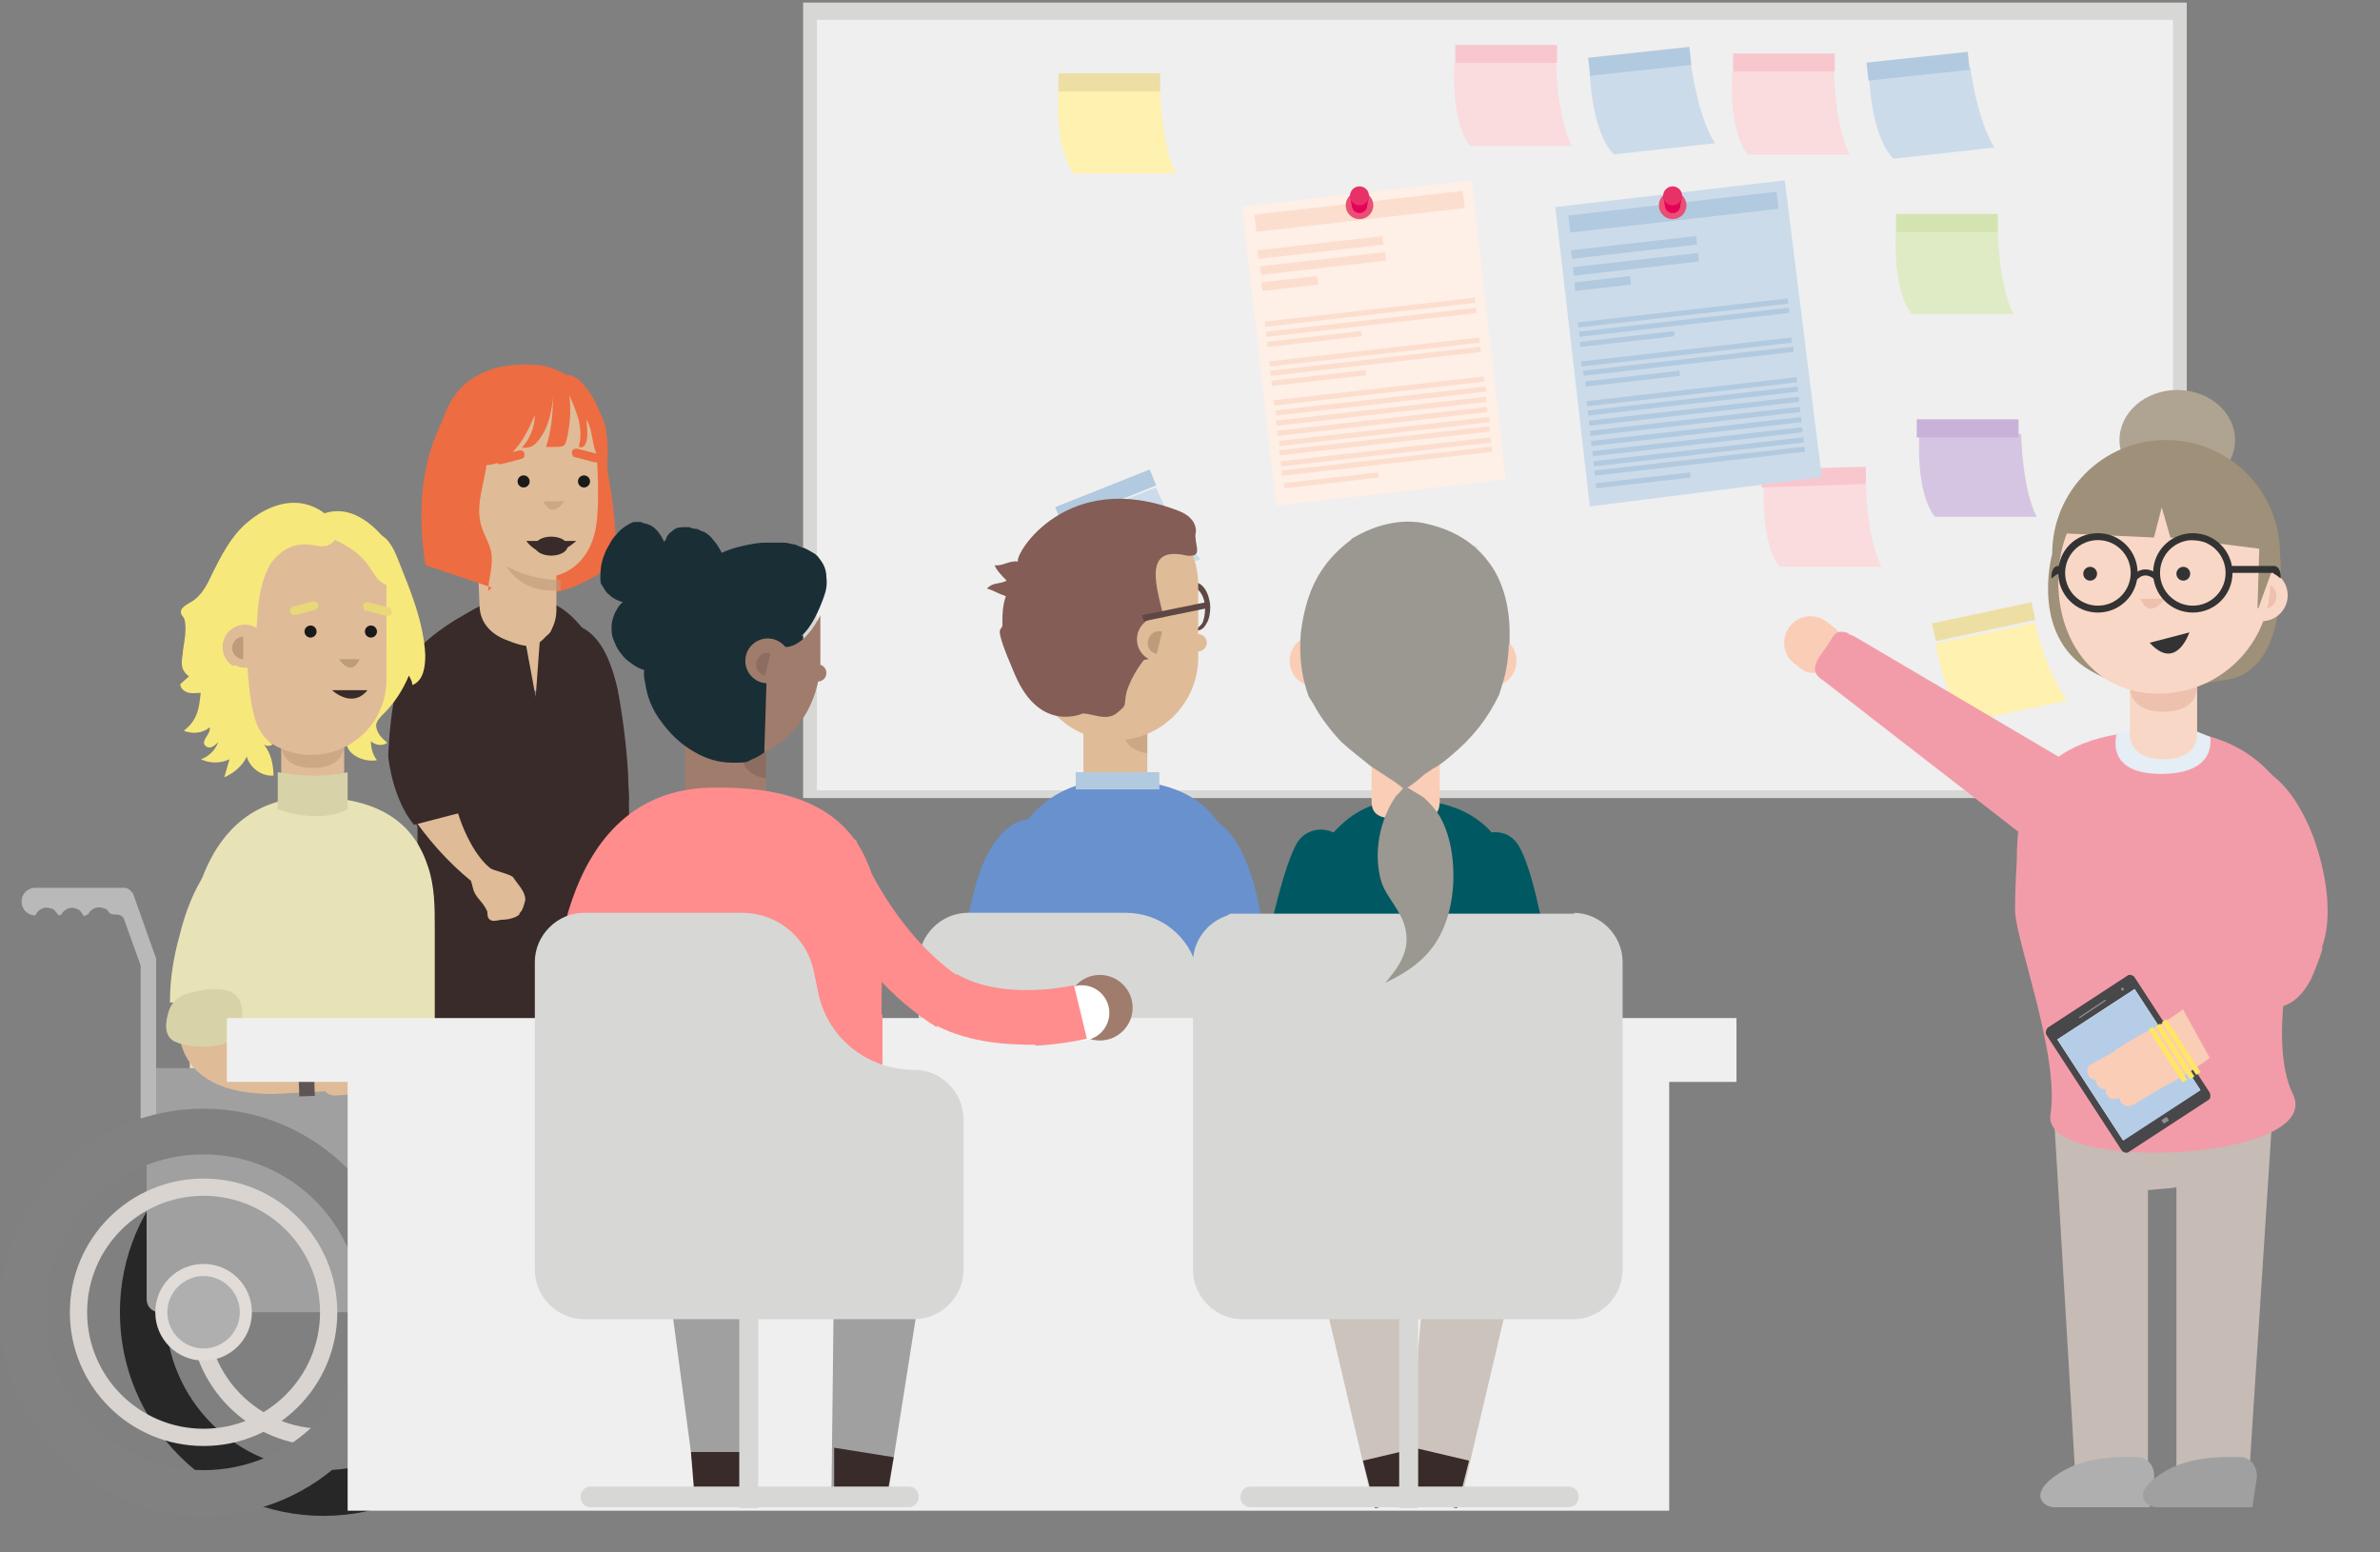 <?xml version="1.0" encoding="UTF-8"?>
<svg id="Layer_1" xmlns="http://www.w3.org/2000/svg" version="1.1" viewBox="0 0 275.9 179.9" width="275.9" height="179.9">
  <rect x="0" y="0" width="275.9" height="179.9" fill="#808080" stroke="none"/>
  <!-- Generator: Adobe Illustrator 29.3.1, SVG Export Plug-In . SVG Version: 2.1.0 Build 151)  -->
  <defs>
    <style>
      .st0 {
        fill: #ed6c41;
      }

      .st1 {
        fill: #e83167;
      }

      .st2 {
        fill: #382b2a;
      }

      .st3 {
        fill: #d4e4b0;
      }

      .st4 {
        fill: #005962;
      }

      .st5, .st6 {
        fill: #e0bb97;
      }

      .st7, .st8, .st9, .st10, .st11, .st12, .st6 {
        fill-rule: evenodd;
      }

      .st7, .st13 {
        fill: #8e6d61;
      }

      .st14 {
        fill: #ccc3bd;
      }

      .st15 {
        fill: #ff8d8d;
      }

      .st8, .st16 {
        fill: #a07c6d;
      }

      .st17 {
        fill: #af8abf;
      }

      .st18 {
        fill: #efefef;
      }

      .st19 {
        fill: #1a2e35;
      }

      .st20, .st12 {
        fill: #f9d7c7;
      }

      .st21 {
        fill: #d8d2a9;
      }

      .st22 {
        fill: #d7d8d5;
      }

      .st23 {
        fill: #e1dcd8;
      }

      .st24, .st9 {
        opacity: .6;
      }

      .st24, .st9, .st25 {
        fill: #be9c7b;
      }

      .st24, .st9, .st26 {
        isolation: isolate;
      }

      .st27 {
        fill: #b6cde7;
      }

      .st28 {
        fill: #423332;
      }

      .st29 {
        fill: #00699a;
      }

      .st30 {
        fill: #5e4846;
      }

      .st31 {
        fill: #995ee5;
      }

      .st32 {
        fill: #afa391;
      }

      .st33 {
        fill: #dfebc5;
      }

      .st10, .st34 {
        fill: #edc1ae;
      }

      .st35 {
        fill: #a0a0a0;
      }

      .st36 {
        fill: #9f9079;
      }

      .st37 {
        fill: #272727;
      }

      .st38 {
        fill: #ccdbea;
      }

      .st39 {
        fill: #48474a;
      }

      .st40 {
        fill: #a377b2;
      }

      .st41 {
        fill: #845d57;
      }

      .st42 {
        fill: #605555;
      }

      .st43 {
        fill: #9b9891;
      }

      .st44 {
        fill: #fff;
      }

      .st45 {
        fill: #f39ca9;
      }

      .st46 {
        fill: #e5edf5;
      }

      .st47 {
        fill: #c6bbb5;
      }

      .st48 {
        fill: #818181;
      }

      .st49 {
        fill: #f7e87c;
      }

      .st50, .st11 {
        fill: #facdb6;
      }

      .st51 {
        fill: #e8d877;
      }

      .st52 {
        fill: #b2cadf;
      }

      .st53 {
        stroke: #398eb7;
        stroke-miterlimit: 10;
        stroke-width: 24px;
      }

      .st53, .st54 {
        fill: none;
      }

      .st55 {
        fill: #e8e2b7;
      }

      .st56 {
        fill: #ea5075;
      }

      .st57 {
        fill: #eaf2d9;
      }

      .st58 {
        fill: #eddfa4;
      }

      .st59 {
        fill: #4e4140;
      }

      .st60 {
        fill: #e5005a;
      }

      .st26 {
        fill: #fafdff;
        opacity: .4;
      }

      .st54 {
        stroke: #d9d4d0;
        stroke-linecap: round;
        stroke-linejoin: round;
        stroke-width: 2px;
      }

      .st61 {
        fill: #6891cd;
      }

      .st62 {
        fill: #ffe663;
      }

      .st63 {
        fill: #feefe7;
      }

      .st64 {
        fill: #b9b9b9;
      }

      .st65 {
        fill: #fff1af;
      }

      .st66 {
        fill: #fadbde;
      }

      .st67 {
        fill: #d6c5e2;
      }

      .st68 {
        fill: #333;
      }

      .st69 {
        fill: #afafaf;
      }

      .st70 {
        fill: #1a1a1a;
      }

      .st71 {
        fill: #7cabcb;
      }

      .st72 {
        fill: #b78e7e;
      }

      .st73 {
        fill: #c9b2d7;
      }

      .st74 {
        fill: #fcdece;
      }

      .st75 {
        fill: #f8c7cd;
      }
    </style>
  </defs>
  <rect id="Rectangle_4197" class="st22" x="93.1" y=".3" width="160.4" height="92.2"/>
  <rect id="Rectangle_4198" class="st18" x="94.7" y="2.3" width="157.2" height="89.3"/>
  <path id="Path_44307" class="st65" d="M136.3,20.1h-11.8c-2.3-2.9-1.8-9.6-1.8-9.6h11.8s.1,6.3,1.8,9.6Z"/>
  <rect id="Rectangle_4200" class="st58" x="122.7" y="8.5" width="11.8" height="2.1"/>
  <path id="Path_44308" class="st38" d="M139.2,64.8l-10.9,4.3c-3.2-1.8-5.2-8.3-5.2-8.3l10.9-4.3s2.4,5.8,5.2,8.3Z"/>
  <rect id="Rectangle_4201" class="st52" x="122.3" y="56.5" width="11.8" height="2" transform="translate(-12.2 51.5) rotate(-21.7)"/>
  <path id="Path_44309" class="st66" d="M218.1,65.7h-11.8c-2.3-2.9-1.8-9.6-1.8-9.6h11.8s.1,6.3,1.8,9.6Z"/>
  <polygon id="Rectangle_4202" class="st75" points="204.2 54.4 216.3 54.1 216.3 56.1 204.2 56.5 204.2 54.4"/>
  <path id="Path_44310" class="st33" d="M173,74.9h-11.8c-2.3-2.9-1.8-9.6-1.8-9.6h11.8s.1,6.3,1.8,9.6Z"/>
  <rect id="Rectangle_4203" class="st3" x="159.4" y="63.3" width="11.8" height="2.1"/>
  <path id="Path_44311" class="st67" d="M236.1,59.9h-11.8c-2.3-2.9-1.8-9.6-1.8-9.6h11.8s.1,6.3,1.8,9.6Z"/>
  <rect id="Rectangle_4204" class="st73" x="222.2" y="48.6" width="11.8" height="2.1"/>
  <rect id="Rectangle_4205" class="st63" x="145.9" y="22.3" width="26.8" height="34.9" transform="translate(-3.5 18.3) rotate(-6.5)"/>
  <rect id="Rectangle_4206" class="st74" x="145.5" y="23.5" width="24.3" height="2" transform="translate(-1.8 18) rotate(-6.5)"/>
  <rect id="Rectangle_4207" class="st74" x="145.8" y="28.2" width="14.6" height="1" transform="translate(-2.3 17.5) rotate(-6.5)"/>
  <rect id="Rectangle_4208" class="st74" x="146.1" y="30" width="14.6" height="1" transform="translate(-2.5 17.6) rotate(-6.5)"/>
  <rect id="Rectangle_4209" class="st74" x="146.3" y="32.4" width="6.5" height="1" transform="translate(-2.8 17.1) rotate(-6.5)"/>
  <rect id="Rectangle_4210" class="st74" x="146.6" y="35.9" width="24.5" height=".6" transform="translate(-3.1 18.2) rotate(-6.5)"/>
  <rect id="Rectangle_4211" class="st74" x="146.7" y="37.1" width="24.5" height=".6" transform="translate(-3.2 18.2) rotate(-6.5)"/>
  <rect id="Rectangle_4212" class="st74" x="146.9" y="39" width="11" height=".6" transform="translate(-3.5 17.5) rotate(-6.5)"/>
  <rect id="Rectangle_4213" class="st74" x="147.1" y="40.5" width="24.5" height=".6" transform="translate(-3.6 18.3) rotate(-6.5)"/>
  <rect id="Rectangle_4214" class="st74" x="147.2" y="41.6" width="24.5" height=".6" transform="translate(-3.7 18.3) rotate(-6.5)"/>
  <rect id="Rectangle_4215" class="st74" x="147.4" y="43.5" width="11" height=".6" transform="translate(-4 17.6) rotate(-6.5)"/>
  <rect id="Rectangle_4216" class="st74" x="147.6" y="45" width="24.5" height=".6" transform="translate(-4.1 18.4) rotate(-6.5)"/>
  <rect id="Rectangle_4217" class="st74" x="147.8" y="46.2" width="24.5" height=".6" transform="translate(-4.2 18.4) rotate(-6.5)"/>
  <rect id="Rectangle_4218" class="st74" x="148.8" y="55.4" width="11" height=".6" transform="translate(-5.3 17.8) rotate(-6.5)"/>
  <rect id="Rectangle_4219" class="st74" x="147.9" y="47.4" width="24.5" height=".6" transform="translate(-4.4 18.4) rotate(-6.5)"/>
  <rect id="Rectangle_4220" class="st74" x="148" y="48.5" width="24.5" height=".6" transform="translate(-4.5 18.5) rotate(-6.5)"/>
  <rect id="Rectangle_4221" class="st74" x="148.2" y="49.7" width="24.5" height=".6" transform="translate(-4.6 18.5) rotate(-6.5)"/>
  <rect id="Rectangle_4222" class="st74" x="148.3" y="50.8" width="24.5" height=".6" transform="translate(-4.8 18.5) rotate(-6.5)"/>
  <rect id="Rectangle_4223" class="st74" x="148.4" y="52.1" width="24.5" height=".6" transform="translate(-4.9 18.5) rotate(-6.5)"/>
  <rect id="Rectangle_4224" class="st74" x="148.5" y="53.2" width="24.5" height=".6" transform="translate(-5 18.5) rotate(-6.5)"/>
  <circle id="Ellipse_1544" class="st56" cx="157.6" cy="23.8" r="1.6"/>
  <path id="Path_44312" class="st60" d="M156.5,22.7l.2,1.1c0,.5.4.9.9.9s.9-.4.9-.9l.2-1.1h-2.2,0Z"/>
  <circle id="Ellipse_1545" class="st1" cx="157.6" cy="22.7" r="1.1"/>
  <path id="Path_44313" class="st66" d="M182.2,16.9h-11.8c-2.3-2.9-1.8-9.6-1.8-9.6h11.8s.1,6.3,1.8,9.6Z"/>
  <rect id="Rectangle_4225" class="st75" x="168.7" y="5.2" width="11.8" height="2.1"/>
  <path id="Path_44314" class="st66" d="M214.4,17.9h-11.8c-2.3-2.9-1.8-9.6-1.8-9.6h11.8s.1,6.3,1.8,9.6Z"/>
  <rect id="Rectangle_4226" class="st75" x="200.9" y="6.2" width="11.8" height="2.1"/>
  <path id="Path_44315" class="st38" d="M198.8,16.6l-11.7,1.3c-2.6-2.6-2.8-9.3-2.8-9.3l11.7-1.3s.8,6.2,2.8,9.3Z"/>
  <rect id="Rectangle_4227" class="st52" x="184.2" y="6.1" width="11.8" height="2.1" transform="translate(.3 20.2) rotate(-6.1)"/>
  <path id="Path_44316" class="st38" d="M231.2,17.1l-11.7,1.3c-2.6-2.6-2.8-9.3-2.8-9.3l11.7-1.3s.8,6.2,2.8,9.3Z"/>
  <rect id="Rectangle_4228" class="st52" x="216.5" y="6.6" width="11.8" height="2.1" transform="translate(.4 23.7) rotate(-6.1)"/>
  <polygon id="Rectangle_4229" class="st38" points="180.3 24 206.9 20.9 211.2 55.3 184.3 58.7 180.3 24"/>
  <rect id="Rectangle_4230" class="st52" x="181.8" y="23.6" width="24.3" height="2" transform="translate(-1.5 22.1) rotate(-6.5)"/>
  <rect id="Rectangle_4231" class="st52" x="182.1" y="28.2" width="14.6" height="1" transform="translate(-2 21.6) rotate(-6.5)"/>
  <rect id="Rectangle_4232" class="st52" x="182.3" y="30.1" width="14.6" height="1" transform="translate(-2.2 21.7) rotate(-6.5)"/>
  <rect id="Rectangle_4233" class="st52" x="182.5" y="32.4" width="6.5" height="1" transform="translate(-2.5 21.2) rotate(-6.5)"/>
  <rect id="Rectangle_4234" class="st52" x="182.9" y="36" width="24.5" height=".6" transform="translate(-2.9 22.3) rotate(-6.5)"/>
  <rect id="Rectangle_4235" class="st52" x="183" y="37.1" width="24.5" height=".6" transform="translate(-3 22.3) rotate(-6.5)"/>
  <rect id="Rectangle_4236" class="st52" x="183.1" y="39" width="11" height=".6" transform="translate(-3.2 21.6) rotate(-6.5)"/>
  <rect id="Rectangle_4237" class="st52" x="183.3" y="40.5" width="24.5" height=".6" transform="translate(-3.4 22.4) rotate(-6.5)"/>
  <rect id="Rectangle_4238" class="st52" x="183.5" y="41.6" width="24.5" height=".6" transform="translate(-3.5 22.4) rotate(-6.5)"/>
  <rect id="Rectangle_4239" class="st52" x="183.8" y="43.6" width="11" height=".6" transform="translate(-3.8 21.7) rotate(-6.5)"/>
  <rect id="Rectangle_4240" class="st52" x="183.9" y="45.1" width="24.5" height=".6" transform="translate(-3.9 22.5) rotate(-6.5)"/>
  <rect id="Rectangle_4241" class="st52" x="184" y="46.2" width="24.5" height=".6" transform="translate(-4 22.5) rotate(-6.5)"/>
  <rect id="Rectangle_4242" class="st52" x="185" y="55.4" width="11" height=".6" transform="translate(-5.1 21.9) rotate(-6.5)"/>
  <rect id="Rectangle_4243" class="st52" x="184.1" y="47.4" width="24.5" height=".6" transform="translate(-4.1 22.5) rotate(-6.5)"/>
  <rect id="Rectangle_4244" class="st52" x="184.3" y="48.5" width="24.5" height=".6" transform="translate(-4.3 22.6) rotate(-6.5)"/>
  <rect id="Rectangle_4245" class="st52" x="184.4" y="49.7" width="24.5" height=".6" transform="translate(-4.4 22.6) rotate(-6.5)"/>
  <rect id="Rectangle_4246" class="st52" x="184.5" y="50.9" width="24.5" height=".6" transform="translate(-4.5 22.6) rotate(-6.5)"/>
  <rect id="Rectangle_4247" class="st52" x="184.7" y="52.1" width="24.5" height=".6" transform="translate(-4.7 22.6) rotate(-6.5)"/>
  <rect id="Rectangle_4248" class="st52" x="184.8" y="53.2" width="24.5" height=".6" transform="translate(-4.8 22.6) rotate(-6.5)"/>
  <circle id="Ellipse_1546" class="st56" cx="193.9" cy="23.8" r="1.6"/>
  <path id="Path_44317" class="st60" d="M192.8,22.7l.2,1.1c0,.5.4.9.9.9s.9-.4.9-.9l.2-1.1h-2.2,0Z"/>
  <circle id="Ellipse_1547" class="st1" cx="193.9" cy="22.7" r="1.1"/>
  <path id="Path_44318" class="st33" d="M233.4,36.4h-11.8c-2.3-2.9-1.8-9.6-1.8-9.6h11.8s.1,6.3,1.8,9.6Z"/>
  <rect id="Rectangle_4249" class="st3" x="219.8" y="24.8" width="11.8" height="2.1"/>
  <path id="Path_44319" class="st65" d="M239.7,81.2l-11.5,2.4c-2.8-2.3-3.8-9-3.8-9l11.5-2.4s1.4,6.1,3.8,9Z"/>
  <rect id="Rectangle_4250" class="st58" x="224.1" y="71" width="11.8" height="2.1" transform="translate(-10 49.4) rotate(-12)"/>
  <path id="Path_42662" class="st72" d="M69.3,105.9c-.4,0-.7-.2-.8-.6h0v-2.8c0-.4.2-.7.6-.7s.7.3.7.6h0v2.7c0,.3-.2.6-.5.7h0Z"/>
  <path id="Path_42663" class="st72" d="M70.3,105.7h0c-.4,0-.7-.3-.7-.6h0v-2.4c0-.4.2-.7.6-.7s.7.3.7.6h0v2.4c0,.3-.2.6-.5.7h0Z"/>
  <path id="Path_42664" class="st72" d="M71.3,105.3h0c-.4,0-.7-.3-.7-.6h0l-.2-2.8c0-.4.2-.7.6-.7s.7.2.7.6h0l.2,2.8c0,.4-.2.6-.6.7h0Z"/>
  <path id="Path_42665" class="st72" d="M72.3,104.7h0c-.4,0-.7-.2-.7-.6l-.2-2.5c0-.4.2-.7.6-.7s.7.2.7.6h0l.2,2.5c0,.4-.2.6-.6.7h0Z"/>
  <path id="Path_42592" class="st2" d="M67,102.1s.3-5.7,0-11.7c0-2.9-.4-5.7-.9-8.5-.6-3.2-1.3-4-1.4-4.1-1.4-.8-1.9-2.5-1.1-3.9s2.4-1.9,3.8-1.2c2,1,3.3,3.3,4.2,7.2.6,3.2,1,6.4,1.2,9.6.3,6.5,0,12.8,0,12.8,0,0-5.8,1.3-5.7-.3h0Z"/>
  <path id="Path_42586" class="st5" d="M62.4,71c1,0,1.9.8,1.9,1.9v4.5c0,1.8-1.3,2.6-2.9,2.8h-1.8c-1.5-.3-2.5-1.1-2.5-2.8v-4.5c0-1,.8-1.9,1.9-1.9h3.5-.1Z"/>
  <path id="Path_42587" class="st2" d="M48.4,92.8h0v-1.8c0-7.8.6-18.8,8.6-21.3,0,2.5,2.4,3.7,3.8,4.1l1.3,7,.5-6.9c1.6-.2,1.6-1.4,1.6-3.9,8.3,4.1,8.7,22.6,8.7,22.6l-2.9,27.5h-21.6v-27.3h0Z"/>
  <path id="Path_42591" class="st2" d="M55.7,98.8s-2.8-3.2-2.5-9.1c0-2.9.4-5.7.9-8.5.6-3.2,1.3-4,1.4-4.1,1.4-.8,1.9-2.5,1.1-3.9-.8-1.4-2.4-1.9-3.8-1.2-2,1-3.3,3.3-4.2,7.2-.6,3.2-1,6.4-1.2,9.6-1.1,8.9,5,10.3,5,10.3l.6-.2h2.6c0,0,.1-.1.1-.1Z"/>
  <path id="Path_43136" class="st5" d="M52.4,91.6c-1.5,1.1-3.1,2-4.9,2.6,2,3,4.4,5.7,7.1,7.9l.3,1.1c.2.6.7,1.1,1.1,1.6.2.3.4.6.5.9,0,.3,0,.7.3.9.4.3,1,0,1.5,0s1.5-.2,1.9-.6c0-.2.2-.3.3-.5.2-.4.3-.8.4-1.2,0-1-.9-1.8-1.4-2.6-.3-.4-2.4-.8-2.7-1.1-1.4-1.1-3.4-4.1-4.4-9h0Z"/>
  <path id="Path_43137" class="st2" d="M55.8,93.6s-1.9-1-1.7-5.9c0-2.8-4.4-4.5-4.1-6.3.5-2.6,1-3.3,1.1-3.4,1-.7,1.4-2,.9-3.1-.6-1.2,4.1-4.9,3-4.3-1.5.8-8.4,4.4-9.1,9.2-.5,2.6-.8,5.2-.9,7.9.7,5.5,3,7.9,3,7.9l7.7-2h0Z"/>
  <path id="Path_43946" class="st71" d="M125.4,171.8h1c1.7,0,3.1,2,3.1.3v-35.3c0-1.7-1.4-3-3.1-3.1h-1c-1.7,0-7.7,1.4-7.7,3.1l4.7,35.3c0,1.7,1.4-.4,3.1-.4h0Z"/>
  <path id="Path_43947" class="st29" d="M122.4,174.5h7v-6.2h-7.5s.5,6.2.5,6.2Z"/>
  <path id="Path_43948" class="st71" d="M136.3,171.7l1,.2c1.6.4,2.5,2.7,2.9,1l8.1-34.4c.4-1.6-.6-3.3-2.3-3.7l-1-.2c-1.6-.4-7.9.6-8.3,2.2l-3,34.8c-.4,1.6.9-.5,2.6,0h0Z"/>
  <path id="Path_43949" class="st29" d="M133.7,173.6l5.9,1.2,1.4-5.5-6.8-1.6-.5,6h0Z"/>
  <path id="Path_42695" class="st61" d="M143.5,106.9v19.1h-28.5v-19.2s.5-16.4,14.2-16.4,14.3,9.1,14.2,15.2v1.2h.1Z"/>
  <path id="Path_42696" class="st6" d="M133,89.7v-5.6h-7.4v5.6c1.2.6,2.5.8,3.9.9l-.2-.2c2,0,3.7,1.1,3.7-.6h0Z"/>
  <path id="Path_42701" class="st61" d="M117.7,126s-.7-9.7,0-14.9c.3-2.5.8-4.9,1.4-7.3.8-2.6,1.6-3.1,1.6-3.1,1.5-.8,2.1-2.6,1.3-4.1-.8-1.5-2.6-2-4.1-1.3-2,1-3.5,3.2-4.6,6.6-.8,2.8-1.4,5.6-1.7,8.5-.7,5.6,0,15.7,0,15.7h6.1,0Z"/>
  <path id="Path_42712" class="st61" d="M147.7,126c0-4.3,0-8.6-.5-12.8-.3-3.4-.9-6.9-1.7-10.2-1.1-4.1-2.6-6.7-4.6-7.9-1.5-.9-3.4-.2-4.1,1.6s-.2,4.1,1.3,5c0,0,.8.6,1.6,3.7.7,2.9,1.2,5.8,1.4,8.8.4,4,.5,8,.4,12h6.1v-.2Z"/>
  <rect id="Rectangle_2544" class="st52" x="124.7" y="89.5" width="9.7" height="2"/>
  <rect id="Rectangle_3851" class="st22" x="130.3" y="119.1" width="2.2" height="55.7"/>
  <path id="Rectangle_3852" class="st22" d="M113.1,172.3h36.8c.7,0,1.2.5,1.2,1.2h0c0,.7-.5,1.2-1.2,1.2h-36.8c-.7,0-1.2-.5-1.2-1.2h0c0-.7.5-1.2,1.2-1.2Z"/>
  <path id="Path_43951" class="st22" d="M112.2,152.9h38.4c3.1,0,5.7-2.6,5.7-5.7h0v-17.5c0-3.1-2.6-5.7-5.7-5.7h-.1c-5.3,0-9.9-3.5-11.1-8.7l-.6-2.9c-.9-3.9-4.3-6.6-8.3-6.6h-18.3c-3.1,0-5.7,2.6-5.7,5.7h0v35.7c0,3.1,2.6,5.7,5.7,5.7h0Z"/>
  <path id="Path_43942" class="st17" d="M68.6,164.2l2.4,2.2,8.5-3.8c.5-.2.9-.7,1-1.3.2-.8-.2-1.8-2.9-2-3.1-.2-6.5.5-8.5,1.6-1,.6-1.3,1.8-.8,2.8,0,.2.2.3.3.4h0Z"/>
  <path id="Path_43943" class="st40" d="M64.6,165.8l2,3,10.7-4.9c.5-.2.9-.6,1-1.1.3-.8,0-2.1-3.4-2.6-3.6-.5-7.2,1.2-9.7,2.4-1.1.6-1.4,2.1-.6,3.2h0Z"/>
  <path id="Path_1446" class="st37" d="M37.5,128.5h0c-13,0-23.6,10.6-23.6,23.6s10.6,23.6,23.6,23.6,23.6-10.6,23.6-23.6-10.6-23.6-23.6-23.6h0M37.5,170.4c-10.1,0-18.3-8.2-18.3-18.3h0c0-10.1,8.2-18.3,18.3-18.3s18.3,8.2,18.3,18.3-8.2,18.3-18.3,18.3"/>
  <circle id="Ellipse_201" class="st54" cx="37.5" cy="152.1" r="14.5"/>
  <path id="Path_42514" class="st55" d="M50.4,108.6h0v-1.2c0-2.2,0-4.7-.8-7-1.4-4.3-4.8-8-13.4-8-13.7,0-14.2,16.2-14.2,16.2v19h28.4v-18.9h0Z"/>
  <path id="Path_1438" class="st35" d="M75.4,167.1l-9.9,4.5-1.1-1.8,10.1-4.6.9,1.9h0Z"/>
  <path id="Path_43944" class="st59" d="M55.2,129.4l6.5.5c1.5.1,2.8,1.2,3.6,2.7l8.6,26.9-6.5,3.3-9-22.9h-10.9l7.8-10.5h0Z"/>
  <path id="Path_43945" class="st2" d="M71.2,160.8l-13.1-31c-.6-1.5-2-2.6-3.6-2.7h-.6l-9.9.6c-4.9-2.8-12,0-12,0l2.2,17.2s-2.9.2,4.8,1c5.7.6,9.1-2.4,9.1-2.4l3.8-2.6,12.3,23.4,7-3.7v.2Z"/>
  <path id="Path_1436" class="st35" d="M48.2,143.2h-31.2v-19.4h25.5c3.2,0,5.7,2.6,5.7,5.7h0v13.7h0Z"/>
  <rect id="Rectangle_620" class="st35" x="25.1" y="143.2" width="24.8" height="2.4"/>
  <path id="Path_1437" class="st35" d="M65.6,171.6l-17.4-27.1,1.7-1.3,17.6,27.1-2,1.3h0Z"/>
  <path id="Path_1439" class="st64" d="M15.4,103.6c-.2-.4-.6-.7-1-.7H4.1c-.9,0-1.6.7-1.6,1.6s.7,1.6,1.6,1.6h0c.3-.7,1.1-1.1,1.8-.8.3,0,.6.4.8.7,0,0,.2.2.4,0,0,0,0,0,0,0,.4-.7,1.2-1,1.9-.6.2,0,.4.3.6.6,0,.2.3.2.5,0h.1c.4-.8,1.2-1,1.9-.7.2,0,.4.2.5.4.1.2.4.3.6.3h.3c.4,0,.8.2.9.6l1.9,5.3v22h1.8v-22.8l-2.7-7.6h-.2Z"/>
  <path id="Path_1443" class="st35" d="M46.8,152.1h-28.3c-.8,0-1.5-.6-1.5-1.5v-8.8c0-.8.6-1.5,1.5-1.5h28.3c.8,0,1.5.6,1.5,1.5v8.8c0,.8-.6,1.5-1.5,1.5"/>
  <path id="Path_1444" class="st23" d="M29.2,152.1c0,3.1-2.5,5.6-5.6,5.6s-5.6-2.5-5.6-5.6,2.5-5.6,5.6-5.6h0c3.1,0,5.6,2.5,5.6,5.6h0"/>
  <path id="Path_1445" class="st69" d="M27.8,152.1c0,2.3-1.9,4.2-4.2,4.2s-4.2-1.9-4.2-4.2,1.9-4.2,4.2-4.2h0c2.3,0,4.2,1.9,4.2,4.2"/>
  <path id="Path_1446-2" class="st48" d="M23.6,128.5h0c-13.1,0-23.6,10.6-23.6,23.6s10.6,23.6,23.6,23.6,23.6-10.6,23.6-23.6-10.6-23.6-23.6-23.6h0M23.6,170.4c-10.1,0-18.3-8.2-18.3-18.3h0c0-10.1,8.2-18.3,18.3-18.3s18.3,8.2,18.3,18.3-8.2,18.3-18.3,18.3"/>
  <circle id="Ellipse_201-2" class="st54" cx="23.6" cy="152.1" r="14.5"/>
  <path id="Path_42529" class="st5" d="M31.7,126.8h0c-4.4,0-7.3-1-9.2-3-1.5-1.7-2.1-4-1.8-7.1v-.3c.8-2.5,6.1-2.1,5.2,1.2-.1,1.3,0,2.2.5,2.8.9,1,3.6,1.2,5.1,1.2l7.8-.4.3,5.2-7.9.4h0Z"/>
  <path id="Path_42530" class="st16" d="M38.5,122.7c-.5,0-.9-.4-.9-.9s.4-.8.8-.9c.5,0,.9-1.1,1-1.6,0-.5.6-.8,1-.7s.8.6.7,1h0c-.2,1-1,2.8-2.6,3h0,0Z"/>
  <path id="Path_42531" class="st16" d="M39.5,122.9c-.5,0-.9-.4-.9-.9s.3-.8.8-.9l2.6-.4c.5,0,.9.2,1,.7,0,.5-.2.9-.7,1h0l-2.6.4h-.2,0Z"/>
  <path id="Path_42532" class="st16" d="M39.7,124.2c-.5,0-.9-.4-.9-.9s.3-.8.8-.9l2.6-.4c.5,0,.9.3,1,.8s-.3.9-.8,1l-2.6.4h0Z"/>
  <path id="Path_42533" class="st16" d="M38.9,125.5c-.5,0-.9-.4-.9-.9s.3-.8.8-.9l2.6-.4c.5,0,.9.3,1,.8s-.3.9-.8,1h0l-2.6.4h0Z"/>
  <path id="Path_42534" class="st5" d="M38.5,126.9c-.5,0-.9-.4-.9-.8s.4-.9.8-.9l2.6-.2c.5,0,.9.3,1,.8,0,.5-.3.9-.8,1l-2.6.2h0Z"/>
  <rect id="Rectangle_2515" class="st42" x="34.6" y="121.2" width="1.8" height="5.9" transform="translate(-4.1 1.2) rotate(-1.9)"/>
  <circle id="Ellipse_598" class="st57" cx="35.5" cy="123.4" r="1.5"/>
  <path id="Path_42535" d="M35.5,125.1c-.9,0-1.7-.7-1.8-1.6s.7-1.7,1.6-1.8h0c.5,0,1,.3,1.4.7.2.3.3.6.3,1,0,.9-.8,1.7-1.7,1.7h.1ZM35.5,122.1c-.8,0-1.4.6-1.4,1.4s.6,1.4,1.4,1.4,1.4-.6,1.4-1.4h0c0-.8-.6-1.4-1.4-1.4h0Z"/>
  <path id="Path_42536" class="st55" d="M25.6,116.2h-5.9c0-2.7.4-5.2,1.1-7.7,1.4-5.8,4-9.7,7.7-11.7l2.8,5.1c-2.7,1.4-4.1,5.1-4.8,7.9-.5,2.1-.8,4.3-.9,6.4h0Z"/>
  <path id="Path_42537" class="st21" d="M21.7,115.2c-1,.2-1.8,1-2.1,1.9-.4,1.2-.7,2.9.6,3.6,2.3,1.1,6.9.7,7.5-1s.8-4.3-1.4-4.9c-1.4-.4-3.4,0-4.7.4h0Z"/>
  <rect id="Rectangle_3848" class="st18" x="26.3" y="118" width="175" height="7.4"/>
  <rect id="Rectangle_3849" class="st18" x="40.3" y="123.5" width="153.2" height="51.6"/>
  <path id="Path_43952" class="st35" d="M83.6,171.8h1c1.7,0,3.1,2,3.1.3v-35.3c0-1.7-1.4-3-3.1-3.1h-1c-1.7,0-7.7,1.4-7.7,3.1l4.7,35.3c0,1.7,1.4-.4,3.1-.4h0Z"/>
  <path id="Path_43953" class="st2" d="M80.6,174.5h7v-6.2h-7.5l.5,6.2Z"/>
  <path id="Path_43954" class="st35" d="M99,171.8l1,.2c1.7.3,2.7,2.5,3,.8l5.5-34.9c.2-1.7-.9-3.2-2.6-3.5l-1-.2c-1.7-.3-7.9,1.2-8.1,2.9l-.4,35c-.3,1.7.9-.5,2.6-.3h0Z"/>
  <path id="Path_43955" class="st2" d="M96.6,173.9l6,.7,1-5.7-6.9-1.1v6h0Z"/>
  <path id="Path_42742" class="st8" d="M88.8,93.5v-8.3h-9.4v6.8c0,2.1,2.1,3,4.7,3h0c2.6,0,3.1,1.5,3.1-.6l1.6-.8h0Z"/>
  <path id="Path_43956" class="st53" d="M126,118.4"/>
  <path id="Path_43957" class="st15" d="M108.5,119c-10.6-6.6-15.1-19.1-15.3-19.6l6-2.1c0,0,4,10.9,12.7,16.4l-3.4,5.4h0Z"/>
  <circle id="Ellipse_1348" class="st16" cx="127.5" cy="116.8" r="3.8"/>
  <circle id="Ellipse_1349" class="st44" cx="125.4" cy="117.4" r="3.2"/>
  <path id="Path_43959" class="st15" d="M120,121.1c-3.6,0-8.3-.3-12.3-2.7l3.2-5.5c5.5,3.2,13.5,1.3,13.6,1.3l1.5,6.2c-1.9.4-3.9.7-5.9.8h0Z"/>
  <path id="Path_43960" class="st50" d="M92.6,76.9"/>
  <path id="Path_42741" class="st15" d="M102.3,117.6v30.4h-38.1v-30.6s-.6-26.5,19-26.1c20.5-.2,19.1,14.4,19,24.3v2h0Z"/>
  <rect id="Rectangle_3853" class="st22" x="85.7" y="119.1" width="2.2" height="55.7"/>
  <path id="Rectangle_3854" class="st22" d="M68.5,172.3h36.8c.7,0,1.2.5,1.2,1.2h0c0,.7-.5,1.2-1.2,1.2h-36.8c-.7,0-1.2-.5-1.2-1.2h0c0-.7.5-1.2,1.2-1.2Z"/>
  <path id="Path_43962" class="st22" d="M67.6,152.9h38.4c3.1,0,5.7-2.6,5.7-5.7h0v-17.5c0-3.1-2.6-5.7-5.7-5.7h0c-5.3,0-9.9-3.5-11.1-8.7l-.6-2.9c-.9-3.9-4.3-6.6-8.3-6.6h-18.3c-3.1,0-5.7,2.6-5.7,5.7h0v35.7c0,3.1,2.6,5.7,5.7,5.7Z"/>
  <path id="Path_43963" class="st14" d="M162.7,171.7l-1,.2c-1.6.4-2.5,2.7-2.9,1l-8.1-34.4c-.4-1.6.6-3.3,2.3-3.7l1-.2c1.6-.4,7.9.6,8.3,2.2l3,34.8c.4,1.6-.9-.5-2.6,0h0Z"/>
  <path id="Path_43964" class="st2" d="M165.3,173.6l-5.9,1.2-1.4-5.5,6.8-1.6.5,6h0Z"/>
  <path id="Path_43965" class="st14" d="M165.7,171.7l1,.2c1.6.4,2.5,2.7,2.9,1l8.1-34.4c.4-1.6-.6-3.3-2.3-3.7l-1-.2c-1.6-.4-7.9.6-8.3,2.2l-3,34.8c-.4,1.6.9-.5,2.6,0h0Z"/>
  <path id="Path_43966" class="st2" d="M163,173.6l5.9,1.2,1.4-5.5-6.8-1.6-.5,6h0Z"/>
  <path id="Path_42669" class="st4" d="M176.9,118.7c-1.6,0-3-1.2-3.2-2.8h0c-.8-5.7-2.3-12.8-3.2-14.5-.9-1.6-.4-3.6,1.2-4.5,1.6-.9,3.5-.4,4.4,1.2h0c.6,1.1,1.6,3.3,2.9,10.1.7,3.6,1.1,6.7,1.2,6.8.2,1.8-1,3.4-2.8,3.7h-.5,0Z"/>
  <path id="Path_42670" class="st4" d="M149.1,118.7c-1.8,0-3.3-1.5-3.3-3.3s0-.4,0-.6c.4-2.2,2.5-13.4,4.5-17,.9-1.6,2.9-2.1,4.5-1.2s2.1,2.9,1.2,4.5c-1.1,1.9-2.9,9.8-3.8,14.8-.3,1.6-1.6,2.7-3.2,2.7h.1Z"/>
  <circle id="Ellipse_660" class="st50" cx="152.5" cy="76.6" r="3"/>
  <circle id="Ellipse_662" class="st50" cx="172.8" cy="76.6" r="3"/>
  <path id="Path_42679" class="st4" d="M176.7,112.6h0v-1.5c0-7.5-.8-18.4-13.8-18.4s-13.8,19.8-13.8,19.8v23.3h27.7v-23.1h0Z"/>
  <path id="Path_42680" class="st11" d="M162.9,94.9h0c-2.2,0-3.9,0-3.9-2v-7h7.9v7c0,2.2-1.8,2-3.9,2h-.1Z"/>
  <path id="Path_42684" class="st28" d="M174.5,76.2"/>
  <path id="Path_42689" class="st31" d="M149.3,118.7c-1.8,0-3.3-1.5-3.3-3.3s1-2.8,2.4-3.2l17.9-4.5c1.8-.4,3.5.6,3.9,2.4.4,1.7-.6,3.5-2.3,3.9l-17.9,4.5c-.3,0-.5,0-.8,0h.1Z"/>
  <path id="Path_42690" class="st31" d="M177,118.7c-.3,0-.6,0-.8,0l-22.1-5.7c-1.8-.4-2.8-2.2-2.4-4s2.2-2.8,4-2.4h0l22.1,5.7c1.8.4,2.8,2.2,2.4,4-.4,1.4-1.7,2.4-3.2,2.4h0Z"/>
  <rect id="Rectangle_3855" class="st22" x="162.2" y="119.1" width="2.2" height="55.7"/>
  <path id="Rectangle_3856" class="st22" d="M145,172.3h36.8c.7,0,1.2.5,1.2,1.2h0c0,.7-.5,1.2-1.2,1.2h-36.8c-.7,0-1.2-.5-1.2-1.2h0c0-.7.5-1.2,1.2-1.2Z"/>
  <path id="Path_43967" class="st22" d="M182.5,105.9h-38.4c-.4,0-.8,0-1.2,0-.2,0-.4,0-.6.2-2.4.8-4,3-4,5.4v35.7c0,3.1,2.6,5.7,5.7,5.7h38.4c3.1,0,5.7-2.6,5.7-5.7v-35.7c0-3.1-2.6-5.7-5.7-5.7h.1Z"/>
  <g>
    <path id="Path_42513" class="st6" d="M36.2,93.4h0c-2,0-3.6,1.2-3.6-.8v-6.4h7.3v6.4c0,2-1.6.8-3.6.8h-.1Z"/>
    <path id="Path_42515" class="st21" d="M40.3,93.8c-3.4,1.8-8.1,0-8.1,0v-4.3s4.5.9,8.1,0c0,0,0,4.3,0,4.3Z"/>
    <path class="st49" d="M41.2,60.8c.9,0,3.1,1.1,3.7,1.8.6.7,1,1.6,1.3,2.4,1.4,3.5,2.9,7.1,3.1,10.9,0,1.4-.2,3-1.5,3.5,0-.4-.2-.7-.4-1.1-.7,1.7-1.7,3.2-2.9,4.4-.4.4-.8.8-.9,1.3,0,.9.6,1.5,1.3,2.1-.6.4-1.4.3-1.9-.2,0,.8.2,1.6.7,2.2-1.3.3-3.3-.5-3.5-1.8-.2-1.4-.2-3.8.6-4.9s2.4-1.5,3-2.7c1.1-2.1,1-4.1.9-6.5,0-1.7,0-4-.9-5.3-.7-.9-1.2-1.5-1.9-2.5-.7-1.1-1.4-2.3-.8-3.4"/>
    <path id="Path_42516" class="st9" d="M36.2,89h0c-2,0-3.6-.8-3.6-2.8v-6.4h7.3v6.4c0,2-1.6,2.8-3.6,2.8h-.1Z"/>
    <path id="Rectangle_2510" class="st5" d="M30.9,62.5h10.3c2,0,3.6,1.6,3.6,3.6h0v12.7c0,4.8-3.9,8.7-8.7,8.7h0c-4.8,0-8.7-3.9-8.7-8.7v-12.7c0-2,1.6-3.6,3.6-3.6h0Z"/>
    <path id="Rectangle_2513" class="st51" d="M34,70.3l2.3-.6c.3,0,.5.1.6.4h0c0,.3-.1.5-.4.6l-2.3.6c-.3,0-.5-.1-.6-.4h0c0-.3.1-.5.4-.6Z"/>
    <path id="Rectangle_2514" class="st51" d="M42.1,70.2h0c0-.3.3-.4.6-.4l2.3.6c.3,0,.4.3.4.6h0c0,.3-.3.4-.6.4l-2.3-.6c-.3,0-.4-.3-.4-.6Z"/>
    <path id="Path_42519" class="st25" d="M39.3,76.4s1.4,2.2,2.4,0"/>
    <path id="Path_42520" class="st2" d="M38.5,80s2.3,2.2,4.1,0"/>
    <circle id="Ellipse_596" class="st70" cx="43" cy="73.2" r=".7"/>
    <circle id="Ellipse_597" class="st70" cx="36" cy="73.2" r=".7"/>
    <path class="st49" d="M39.5,62.3c-.5-2.2-2.7-3.8-4.9-4s-4.4.9-6.1,2.4-2.8,3.6-3.8,5.6c-.6,1.3-1.3,2.8-2.6,3.5-.5.3-1.3.7-1.1,1.3,0,.2.2.3.3.5.2.4.2.9.2,1.4,0,.8-.2,1.7-.3,2.5,0,.5-.2,1-.1,1.6,0,.5.4,1,.8,1.3-.3.3-.7.6-1,.9,0,.5.5.9,1,1s1,0,1.5,0c1.5-.3,1.8-.6,3-1.6,1.2-1.1,3-2.8,3.2-4.4.2-1.5.2-3.1.4-4.6.2-1.5.6-3.1,1.4-4.4.9-1.3,2.3-2.2,3.8-2.2s1.5.3,2.3.2c.8,0,1.6-.7,1.5-1.5"/>
    <circle id="Ellipse_589" class="st5" cx="28.4" cy="75" r="2.6"/>
    <path class="st25" d="M28.2,73.8h0c-.7,0-1.3.6-1.3,1.3s.6,1.3,1.3,1.3,0,0,0,0v-2.6Z"/>
    <path class="st49" d="M37.1,59.7c4-1.8,7.1,2.3,7.7,3,.6.7,1,1.6,1.3,2.4,1.4,3.5-1.4,3.2-2.4,1.9-.7-.9-1-1.7-1.9-2.5-2.4-2.3-5.4-2.3-4.7-3.4"/>
    <path class="st49" d="M30.6,86.3c.3.2.7.2,1,0-1.5-1.2-2.5-2.4-2.9-8.9-.3,0-.9,0-1.4-.3l-3.6.6c-.8,2.9,0,5.2-2.4,7,1,.4,2.2.3,3-.4.2.7-.9,1.4-.6,2,.2.3.5.4.8.3s.5-.3.8-.6c-.3.9-1.1,1.7-2,2,1,.5,2.3.5,3.3,0-.2.7-.4,1.4-.6,2.1,1.1-.5,2.1-1.3,2.6-2.4.4,1.3,1.7,2.3,3.1,2.2,0-1.3-.3-2.6-1.1-3.6h0Z"/>
  </g>
  <g>
    <path class="st0" d="M69.6,50.5s1.8,7.6,1.8,12.9v1.8s-4.5,3.5-8.3,3.6l-2.9-7.7,9.4-10.5h0Z"/>
    <path class="st0" d="M49.8,54.4c1-3.6,1.4-7.9,4.5-10.2,2.3-1.7,4.9-2.1,7.8-1.9,1.4,0,3,.8,4.2,1.5,1.7,1,2.3,3,3.1,4.7,1.5,3.6,1.2,8.3,0,9.6l-15,7.3c-2.9-1.6-4.7-2.3-5-6.2,0-1.7,0-3.3.4-4.9h0Z"/>
    <path class="st5" d="M54.6,47.2l9.3-2.4c3-.3,5,3.3,5.2,6.3.2,3.3.4,7.4,0,9.9-.8,5-4.6,5.7-4.6,5.7v4c0,1-.3,2-.9,2.7-1.4,1.7-2.2,1.9-5.1.7-1.7-.7-2.8-2-2.9-3.7l-.9-21.4c0-.9-1-1.7,0-1.8Z"/>
    <path class="st24" d="M65,67.2s-3.2.2-6.3-1.6c0,0,1.6,3.3,6.3,2.8v-1.2Z"/>
    <path class="st19" d="M63.9,44.2h0q0,0,0,0Z"/>
    <path class="st0" d="M56.6,68.5c0-1.3.5-2.6.4-3.9,0-1.4-1-2.6-1.3-4-.5-2.2.4-4.5.7-6.7,1.3,0,2.5-.8,3.3-1.8,1-1.1,1.7-2.6,2.3-4,0,1.4-.6,2.8-1.5,3.8.6,0,1.1,0,1.6-.5s.7-.9,1-1.4c.6-1.2.9-2.6,1-4,0,2-.2,4-.8,5.8h1.1c.4,0,.8,0,1-.2s.2-.4.3-.7c.4-1.7.5-3.4.3-5.1.4.9.8,1.9,1.1,2.9.2,1,.3,2.1,0,3,0,.2.4.2.6,0s.2-.4.3-.6c.2-.8,0-1.7,0-2.5.5.9.6,1.9.8,2.9.2,1,.7,2,1.5,2.6.2-1.5.2-2.5,0-3.8,0-1.1-.6-2.1-1-3.1-.5-1.1-1.2-2.2-1.9-2.9-1.4-1.3-2.1-.8-3-.3h0v-.2c-2.5-.6-5.1-.6-7.5,0-1.8.5-4,2.3-5,3.9h0c-2.2,3.7-3.9,9.1-2.6,17.8h0l7.7,2.6-.3.3Z"/>
    <g>
      <path id="Path_42583" class="st2" d="M66.8,62.7s-3.3,3.2-5.8,0h5.8Z"/>
      <ellipse id="Ellipse_614-2" class="st2" cx="63.9" cy="63.3" rx="1.9" ry="1.1"/>
      <path id="Path_42584" class="st24" d="M65.4,58.1s-1.4,2.2-2.4,0"/>
      <circle id="Ellipse_615" class="st70" cx="60.7" cy="55.8" r=".7"/>
      <circle id="Ellipse_616" class="st70" cx="67.7" cy="55.8" r=".7"/>
      <path id="Rectangle_2525" class="st0" d="M66.3,52.4h0c0-.3.3-.4.6-.4l2.3.6c.3,0,.4.3.4.6h0c0,.3-.3.4-.6.4l-2.3-.6c-.3,0-.4-.3-.4-.6Z"/>
      <path id="Rectangle_2526" class="st0" d="M57.9,52.8l2.3-.6c.3,0,.5,0,.6.4h0c0,.3,0,.5-.4.6l-2.3.6c-.3,0-.5,0-.6-.4h0c0-.3,0-.5.4-.6Z"/>
    </g>
  </g>
  <path id="Path_43950" class="st7" d="M88.8,80.9h-2.8v6.5c0,1.7,1.2,2.6,2.8,2.8v-9.3Z"/>
  <g>
    <g>
      <path class="st19" d="M89.8,62.9h-1.1c-.9,0-1.8.2-2.7.4-.9.2-1.8.5-2.6.9-.9.3-1.7.8-2.5,1.2-.8.5-1.5,1-2.1,1.6s-1.2,1.2-1.7,1.9c-.5.7-.9,1.5-1.1,2.3-.3,1-.4,2-.3,3.2v.2h0c-.4.7-.7,1.4-.9,2.2-.2.8-.2,1.6,0,2.4.2,1.5.8,3.1,1.9,4.5,1,1.4,2.3,2.6,3.7,3.4,1.5.9,3,1.3,4.5,1.3s1.6,0,2.3-.4c.8-.3,1.5-.8,2-1.4,1-1.2,1.1-2.9,1.2-4.4v-.9c0-.8,0-1.5,0-2.3,0-.3,0-.6.2-.9,0-.3.2-.7.3-1v-.2h0c0,0,.2.2.3.3h1c0,0,.3,0,.4-.3,0,0,.2-.2.3-.4,0,0,0-.3.2-.5v-1.1c0-.4,0-.8,0-1.2,0-.3,0,.2-.2,0,1.2-1,2.1-3.1,2.6-4.5.3-.8.4-1.5.3-2.3,0-.8-.3-1.5-.7-2,0,0-.2-.3-.3-.4-.2-.2-.3-.3-.5-.4-.3-.2-.7-.4-1.1-.6-.3,0-.7-.3-1.1-.4-.4,0-.7-.2-1.2-.2h-1.5"/>
      <polyline class="st19" points="84 64 84 64 84 64 84 64"/>
      <polyline class="st19" points="84 64 84 64 84 64 84 64"/>
      <path class="st19" d="M74.5,60.5c-.3,0-.6,0-.9,0-.4,0-.7.3-1.1.5-.3.2-.7.5-1,.9-.3.3-.6.7-.8,1.1-.2.4-.5.8-.6,1.2-.4.9-.5,1.8-.5,2.6s0,.8.3,1.2c.2.4.4.7.8,1,.4.4.9.6,1.5.8,0,0-.3.2-.4.4-.2.2-.3.5-.5.8-.2.5-.4,1-.4,1.6s0,1,.2,1.5.4,1,.7,1.4c.3.4.6.8,1,1.1.4.3.8.6,1.2.8.4.2.8.3,1.2.3s.9,0,1.2-.4h0c0,.2.3.3.5.5.3.2.6.4,1,.5h1.1c.4,0,.7-.3,1.1-.5.3-.2.5-.5.7-.9.2-.3.3-.7.4-1.1,0-.4,0-.8,0-1.2s0-.8,0-1.3h0c.2-.3.3-.6.5-.9.2,0,.3,0,.5,0,.4,0,.8-.4,1.1-.7s.5-.7.7-1.2c.2-.4.3-1,.4-1.5,0-1.1,0-2.3-.2-3.4-.3-1.2-.8-2.2-1.5-3-.3-.4-.7-.8-1.2-1-.2,0-.4-.2-.7-.3-.2,0-.5,0-.9-.2h-.4c-.6,0-1.1,0-1.5.4-.3.2-.5.4-.7.7,0,.2-.2.4-.3.6-.4-.8-.8-1.4-1.4-1.8-.3-.2-.7-.3-1.1-.4h-.2"/>
      <polyline class="st19" points="72.9 76.9 72.9 76.9 72.9 76.9 72.9 76.9"/>
    </g>
    <g>
      <circle id="Ellipse_1347" class="st16" cx="94.8" cy="78" r="1"/>
      <path id="Path_43961" class="st16" d="M91,75c2.4,0,4.1-3.7,4.1-3.7v5.6c-.2,4.5-2.6,8.4-6.5,10.3l.3-9.5,2-2.7h0Z"/>
      <circle id="Ellipse_1350" class="st16" cx="89" cy="76.6" r="2.6"/>
      <path class="st13" d="M89.3,75.7h0c-.7-.2-1.4.2-1.6,1s.2,1.4,1,1.6,0,0,0,0l.6-2.5h0Z"/>
    </g>
  </g>
  <g>
    <path class="st43" d="M156.6,62.5c2.5-1.5,5.3-2.4,8.3-1.9,3.4.7,6.1,2.2,8,5,1.5,2.2,2.1,5.1,2.1,7.6s0,1.1-.1,1.5c0,1.2-.2,2.6-.5,3.8l-.6,2c-1.4,2.9-3.1,5-5.6,7.1-.6.5-1.3,1.1-2.1,1.5l-.9.6c-.7.6-1.4,1.2-2.2,1.7h-.3c0,0-.9-.7-.9-.7l-2.9-1.9c-1.1-.9-2.3-1.8-3.4-2.8-1.3-1.4-2.4-2.8-3.3-4.5l-.5-.8c-.9-2.5-1.1-4.8-.9-7.4.6-4.5,2-7.9,5.9-10.8h-.1Z"/>
    <path class="st43" d="M162.7,91.2h.3c0,0,2,1.2,2,1.2.7.6,1.4,1.4,1.9,2.2,1.9,3.3,2,8.5.8,12-1.2,3.6-3.5,5.6-7.1,7.3,1-1.2,1.9-2.3,2.3-3.8.4-1.6,0-3.2-.9-4.6-.7-1.2-1.5-2.1-1.9-3.4-.9-3.2-.2-7,1.7-9.8l.5-.5.4-.5h0Z"/>
  </g>
  <path class="st30" d="M138.6,73.2c-.9,0-1.6-1.2-1.7-2.8,0-1.6.6-2.8,1.6-2.9.9,0,1.7,1.2,1.8,2.8,0,.7-.1,1.4-.4,1.9-.3.6-.7.9-1.2.9h-.1ZM138.5,68.1h0c-.6,0-1.1,1-1.1,2.4s.7,2.3,1.2,2.3h0c.3,0,.5-.2.8-.6.2-.5.3-1.1.3-1.7,0-1.3-.7-2.3-1.2-2.3h0Z"/>
  <g>
    <circle id="Ellipse_672" class="st70" cx="125.4" cy="70.1" r=".8"/>
    <path id="Path_439501" class="st9" d="M133,78h-2.8v6.5c0,1.7,1.2,2.6,2.8,2.8v-9.3Z"/>
    <path id="Rectangle_2548" class="st5" d="M119.7,67.8v8.4c0,5.3,4.3,9.6,9.6,9.6h0c5.3,0,9.6-4.3,9.6-9.6v-8.4c0-5.3-4.3-9.6-9.6-9.6h0c-5.3,0-9.6,4.3-9.6,9.6Z"/>
    <circle id="Ellipse_13471" class="st5" cx="138.9" cy="74.5" r="1"/>
    <path class="st41" d="M138.6,61.7c-.2,1.5,1,2.9-1,2.7-7.2-1.7-1.3,8.1-2.2,11.4-.3.2-2.4.6-2.8.7,0,0-1.4,1.7-2,3.7-.4,1.7.2,1.4-1.2,2.5-1.2.9-2.7,0-3.9,0,0,0-4.9,2.3-7.8-4.4s-1.4-4.8-1.5-6c0-1,0-2,.4-3.2-.9-.3-1.3-.6-2.2-.9.9-.8,1.3-.4,2.3-.9-.5-.5-1.2-1.2-1.4-1.8.8.2,1.8-.6,2.7-.4-.4-.9,5.7-10.9,18.6-5.9,1.6.6,2.2,1.7,2,2.7v-.2Z"/>
    <ellipse id="Ellipse_676" class="st5" cx="136.3" cy="71.2" rx="1.4" ry="2.8"/>
    <g>
      <circle id="Ellipse_13501" class="st5" cx="134.4" cy="74.1" r="2.6"/>
      <path class="st25" d="M134.7,73.2h0c-.7-.2-1.4.2-1.6,1s.2,1.4,1,1.6,0,0,0,0l.6-2.5h0Z"/>
    </g>
  </g>
  <polygon class="st30" points="132.6 72 132.4 71.3 139.8 69.8 139.9 70.5 132.6 72"/>
  <g>
    <ellipse id="Ellipse_1422" class="st32" cx="252.4" cy="51" rx="6.7" ry="5.8"/>
    <g id="Group_6216">
      <rect id="Rectangle_3945" class="st47" x="238.3" y="120.6" width="21.1" height="17.4" rx="8.7" ry="8.7" transform="translate(-10.3 22.1) rotate(-5)"/>
      <path id="Rectangle_3892" class="st50" d="M208.9,77.6l-.9-.7c-1.3-1-1.6-2.9-.5-4.3h0c1-1.3,2.9-1.6,4.3-.5h0l.9.7c.8.6.9,1.8.3,2.6,0,0,0,0,0,0l-1.5,1.9c-.6.8-1.8.9-2.6.3Z"/>
      <path id="Path_44013" class="st47" d="M237.9,125.9h11.1v47.2h-8.3l-2.8-47.2Z"/>
      <path id="Path_44014" class="st47" d="M263.4,129.7h-11.1v43.3h8.3l2.8-43.3Z"/>
      <g id="Group_6215">
        <path id="Path_42729" class="st36" d="M251.1,51c-7.3,0-13.2,5.9-13.2,13.2,0,0-2.8,10,5.1,13.9,7.9,4,7.2,1.8,15,.7,7.8-1,6.3-14.6,6.3-14.6,0-7.3-5.9-13.2-13.2-13.2Z"/>
        <path id="Path_42713" class="st45" d="M233.8,99.7c0-6.1,1.1-15,17.1-15s17.1,16.1,17.1,16.1c0,0-6,18.2-2.2,26s-29.2,9.3-28.1,2.4-4.1-20.3-4.1-23.7.2-5.2.2-5.9Z"/>
        <path id="Path_42715" class="st46" d="M256.2,85.4s1,4.3-5.7,4.3-5.1-4.7-5.1-4.7l5.1-.8h2.7l3,1.2Z"/>
        <g id="Group_2704">
          <path id="Path_42716" class="st12" d="M250.8,88h0c2.1,0,3.9-.8,3.9-3v-6.9h-7.8v6.9c0,2.1,1.7,3,3.9,3Z"/>
          <path id="Path_42718" class="st10" d="M250.8,82.5h0c2.1,0,3.9-.8,3.9-3v-6.9h-7.8v6.9c0,2.1,1.7,3,3.9,3Z"/>
        </g>
        <g id="Group_2705">
          <circle id="Ellipse_715" class="st20" cx="262.2" cy="69" r="3"/>
          <circle id="Ellipse_716" class="st34" cx="262.4" cy="69.1" r="1.5"/>
        </g>
        <path id="Path_42721" class="st20" d="M263.2,67.4c0,7.2-5.8,13-13,13s-11.6-5.8-11.6-13,4.5-13,11.6-13,13,5.8,13,13Z"/>
        <circle id="Ellipse_719" class="st68" cx="242.3" cy="66.5" r=".8"/>
        <circle id="Ellipse_720" class="st68" cx="253.1" cy="66.5" r=".8"/>
        <path id="Path_42722" class="st68" d="M253.8,73.3s-1.5,4.6-4.6,1.2"/>
        <path id="Path_42723" class="st34" d="M250.9,69.4s-1.6,2.6-2.8,0"/>
        <path id="Path_42724" class="st36" d="M263.2,63.7h-.5c0,0-11.1-1.4-11.1-1.4l-1-3.5-.9,3.5-11-.5,5-7.2,8.5-2.5,7.1,3.7,4,5.6"/>
        <path id="Path_42725" class="st68" d="M254.2,71c2.5,0,4.6-2,4.6-4.6,0-2.5-2-4.6-4.6-4.6-2.5,0-4.6,2-4.6,4.6,0,2.5,2,4.6,4.6,4.6ZM254.2,62.6c2.1,0,3.8,1.7,3.8,3.8,0,2.1-1.7,3.8-3.8,3.8-2.1,0-3.8-1.7-3.8-3.8,0-2.1,1.7-3.8,3.8-3.8h0Z"/>
        <path id="Path_42727" class="st68" d="M243.2,71c2.5,0,4.6-2,4.6-4.6,0-2.5-2-4.6-4.6-4.6s-4.6,2-4.6,4.6h0c0,2.5,2,4.6,4.6,4.6ZM243.2,62.6c2.1,0,3.8,1.7,3.8,3.8s-1.7,3.8-3.8,3.8-3.8-1.7-3.8-3.8c0-2.1,1.7-3.8,3.8-3.8h0Z"/>
        <path id="Path_42728" class="st68" d="M247.7,67.2c.3-.3.6-.5,1-.5h0c.4,0,.8.2,1.1.5l.5-.5c-.4-.4-1-.7-1.6-.7h0c-.6,0-1.1.3-1.5.7l.5.5Z"/>
        <path id="Path_42735" class="st68" d="M238.8,66.4s0,0,0,0h0v-.8h-.2c-.3,0-.8.2-.8,1.4h.1c.2-.2.5-.4.7-.5Z"/>
        <g id="Group_3020">
          <g id="Group_3017">
            <path id="Path_43106" class="st39" d="M256.2,126.8c.1.3,0,.6-.2.7l-9.2,6c-.2.2-.6.1-.8-.1l-8.8-13.5c-.1-.3,0-.6.2-.8l9.2-6c.2-.2.6-.1.8.1l8.8,13.5Z"/>
            <rect id="Rectangle_2975" class="st44" x="241.4" y="116.4" width="10.7" height="13.9" transform="translate(-27.3 154.8) rotate(-33.1)"/>
            <rect id="Rectangle_2976" class="st27" x="241.4" y="116.4" width="10.7" height="14" transform="translate(-27.3 154.8) rotate(-33.1)"/>
            <path id="Path_43107" class="st26" d="M244.1,115.9s0,.1,0,.1l-3,2c0,0-.1,0-.1,0,0,0,0-.1,0-.1l3-2c0,0,.1,0,.1,0Z"/>
            <path id="Path_43108" class="st26" d="M251.4,129.8s0,0,0,.1h0s-.5.3-.5.3c0,0,0,0-.1,0,0,0,0,0,0,0l-.2-.3s0,0,0-.1l.5-.3s0,0,.1,0c0,0,0,0,0,0l.2.3Z"/>
            <path id="Path_43109" class="st26" d="M246.2,114.5c0,.1,0,.2,0,.3,0,0-.2,0-.3,0,0-.1,0-.2,0-.3,0,0,.2,0,.3,0Z"/>
          </g>
          <g id="Group_3019">
            <g id="Group_3018">
              <path id="Path_43110" class="st50" d="M247.5,122.4c0-.5-.3-1-.9-1.1-.2,0-.4,0-.6.1l-3.5,1.9c-.5.2-.7.8-.4,1.3.2.5.8.7,1.3.4,0,0,0,0,0,0l3.5-1.9c.3-.2.5-.4.5-.8Z"/>
              <path id="Path_43111" class="st50" d="M248.1,123.7c0-.5-.3-1-.9-1.1-.2,0-.4,0-.6.1l-3.1,1.7c-.5.3-.7.9-.4,1.3.3.5.9.7,1.3.4l3.1-1.7c.3-.2.5-.4.5-.8Z"/>
              <path id="Path_43112" class="st50" d="M249.7,124.4c0-.5-.3-1-.9-1.1-.2,0-.4,0-.6.1l-3.6,2.1c-.5.3-.6.9-.4,1.4.3.5.9.6,1.4.4l3.6-2.1c.3-.2.5-.4.5-.8Z"/>
              <path id="Path_43113" class="st50" d="M250.9,125.4c0-.5-.3-1-.9-1.1-.2,0-.4,0-.6.1l-3.2,1.9c-.5.3-.6.9-.4,1.4.3.5.9.6,1.4.4l3.2-1.9c.3-.2.5-.4.5-.8Z"/>
              <path id="Path_43114" class="st50" d="M248.3,127.3s2.7-1.5,3.6-1.9c2.2-1.2,4.2-2.7,6.2-4.3l-3.6-5.2s-3.2,2.6-5.7,3.7c-.9.4-3.6,2.1-3.6,2.1l3,5.6Z"/>
            </g>
            <rect id="Rectangle_2977" class="st62" x="252.5" y="117.8" width=".6" height="7.3" transform="translate(-25.3 157.2) rotate(-33)"/>
            <path id="Path_43115" class="st45" d="M263.9,116.8c.2,0,.3,0,.5-.1,1.5-.4,2.6-1.5,3.5-3.2.5-1.1.9-2.2,1.3-3.4v-.4c1.2-3.3.5-8-.6-11.4-.6-2-1.5-3.9-2.6-5.6-1.4-2.1-3.1-3.5-4.9-4.1l-2.4,6.7c.7.2,2.1,1.8,3.1,5.2,1,3.2,1,6.1.7,7v.4c-.2.3-.3.6-.4.9-.4-.3-.9-.7-1.5-1.2l-1.8-1.5-4.6,5.5,1.8,1.5c2.8,2.4,5.3,4.2,7.9,3.7Z"/>
            <rect id="Rectangle_2978" class="st62" x="251.8" y="118.3" width=".6" height="7.3" transform="translate(-25.7 156.9) rotate(-33)"/>
            <rect id="Rectangle_2979" class="st62" x="251" y="118.7" width=".6" height="7.3" transform="translate(-26.1 156.5) rotate(-33)"/>
          </g>
          <path id="Path_44289" class="st45" d="M251.4,114l6.3,11.4,5.5-3.2-5.5-10-6.3,1.8Z"/>
        </g>
        <path id="Path_44088" class="st36" d="M261.6,70.5h.2s1.7-4.7,1.7-4.7l-1.5-5.5-.3,10.2Z"/>
        <path id="Path_42726" class="st68" d="M263.5,66.4s0,0,0,0h-5v-.8h5.1c.3,0,.8.2.8,1.4h-.1c-.2-.2-.5-.4-.7-.5Z"/>
      </g>
      <path id="Path_44015" class="st45" d="M214.3,73.5c.3.1.6.2.9.4l23.6,13.9c1.9,1.1,2.5,3.1,1.5,4.5-1.1,1.4-3.4,6-5.3,4.9l-23.6-18.3c-1.9-1.1-.7-2.5.3-3.9.9-1.2.9-2.2,2.6-1.6Z"/>
      <path id="Path_44017" class="st69" d="M249.7,171.4l-.5,3.3h-11c-.5,0-1-.2-1.3-.5-.6-.6-.8-1.8,1.9-3.5,2.8-1.8,6.6-1.9,9.1-1.8,1.1,0,2,1.2,1.8,2.5Z"/>
      <path id="Path_44018" class="st35" d="M261.6,171.4l-.5,3.3h-11c-.5,0-1-.2-1.3-.5-.6-.6-.8-1.8,1.9-3.5,2.8-1.8,6.6-1.9,9.1-1.8,1.1,0,2,1.2,1.8,2.5Z"/>
    </g>
  </g>
</svg>